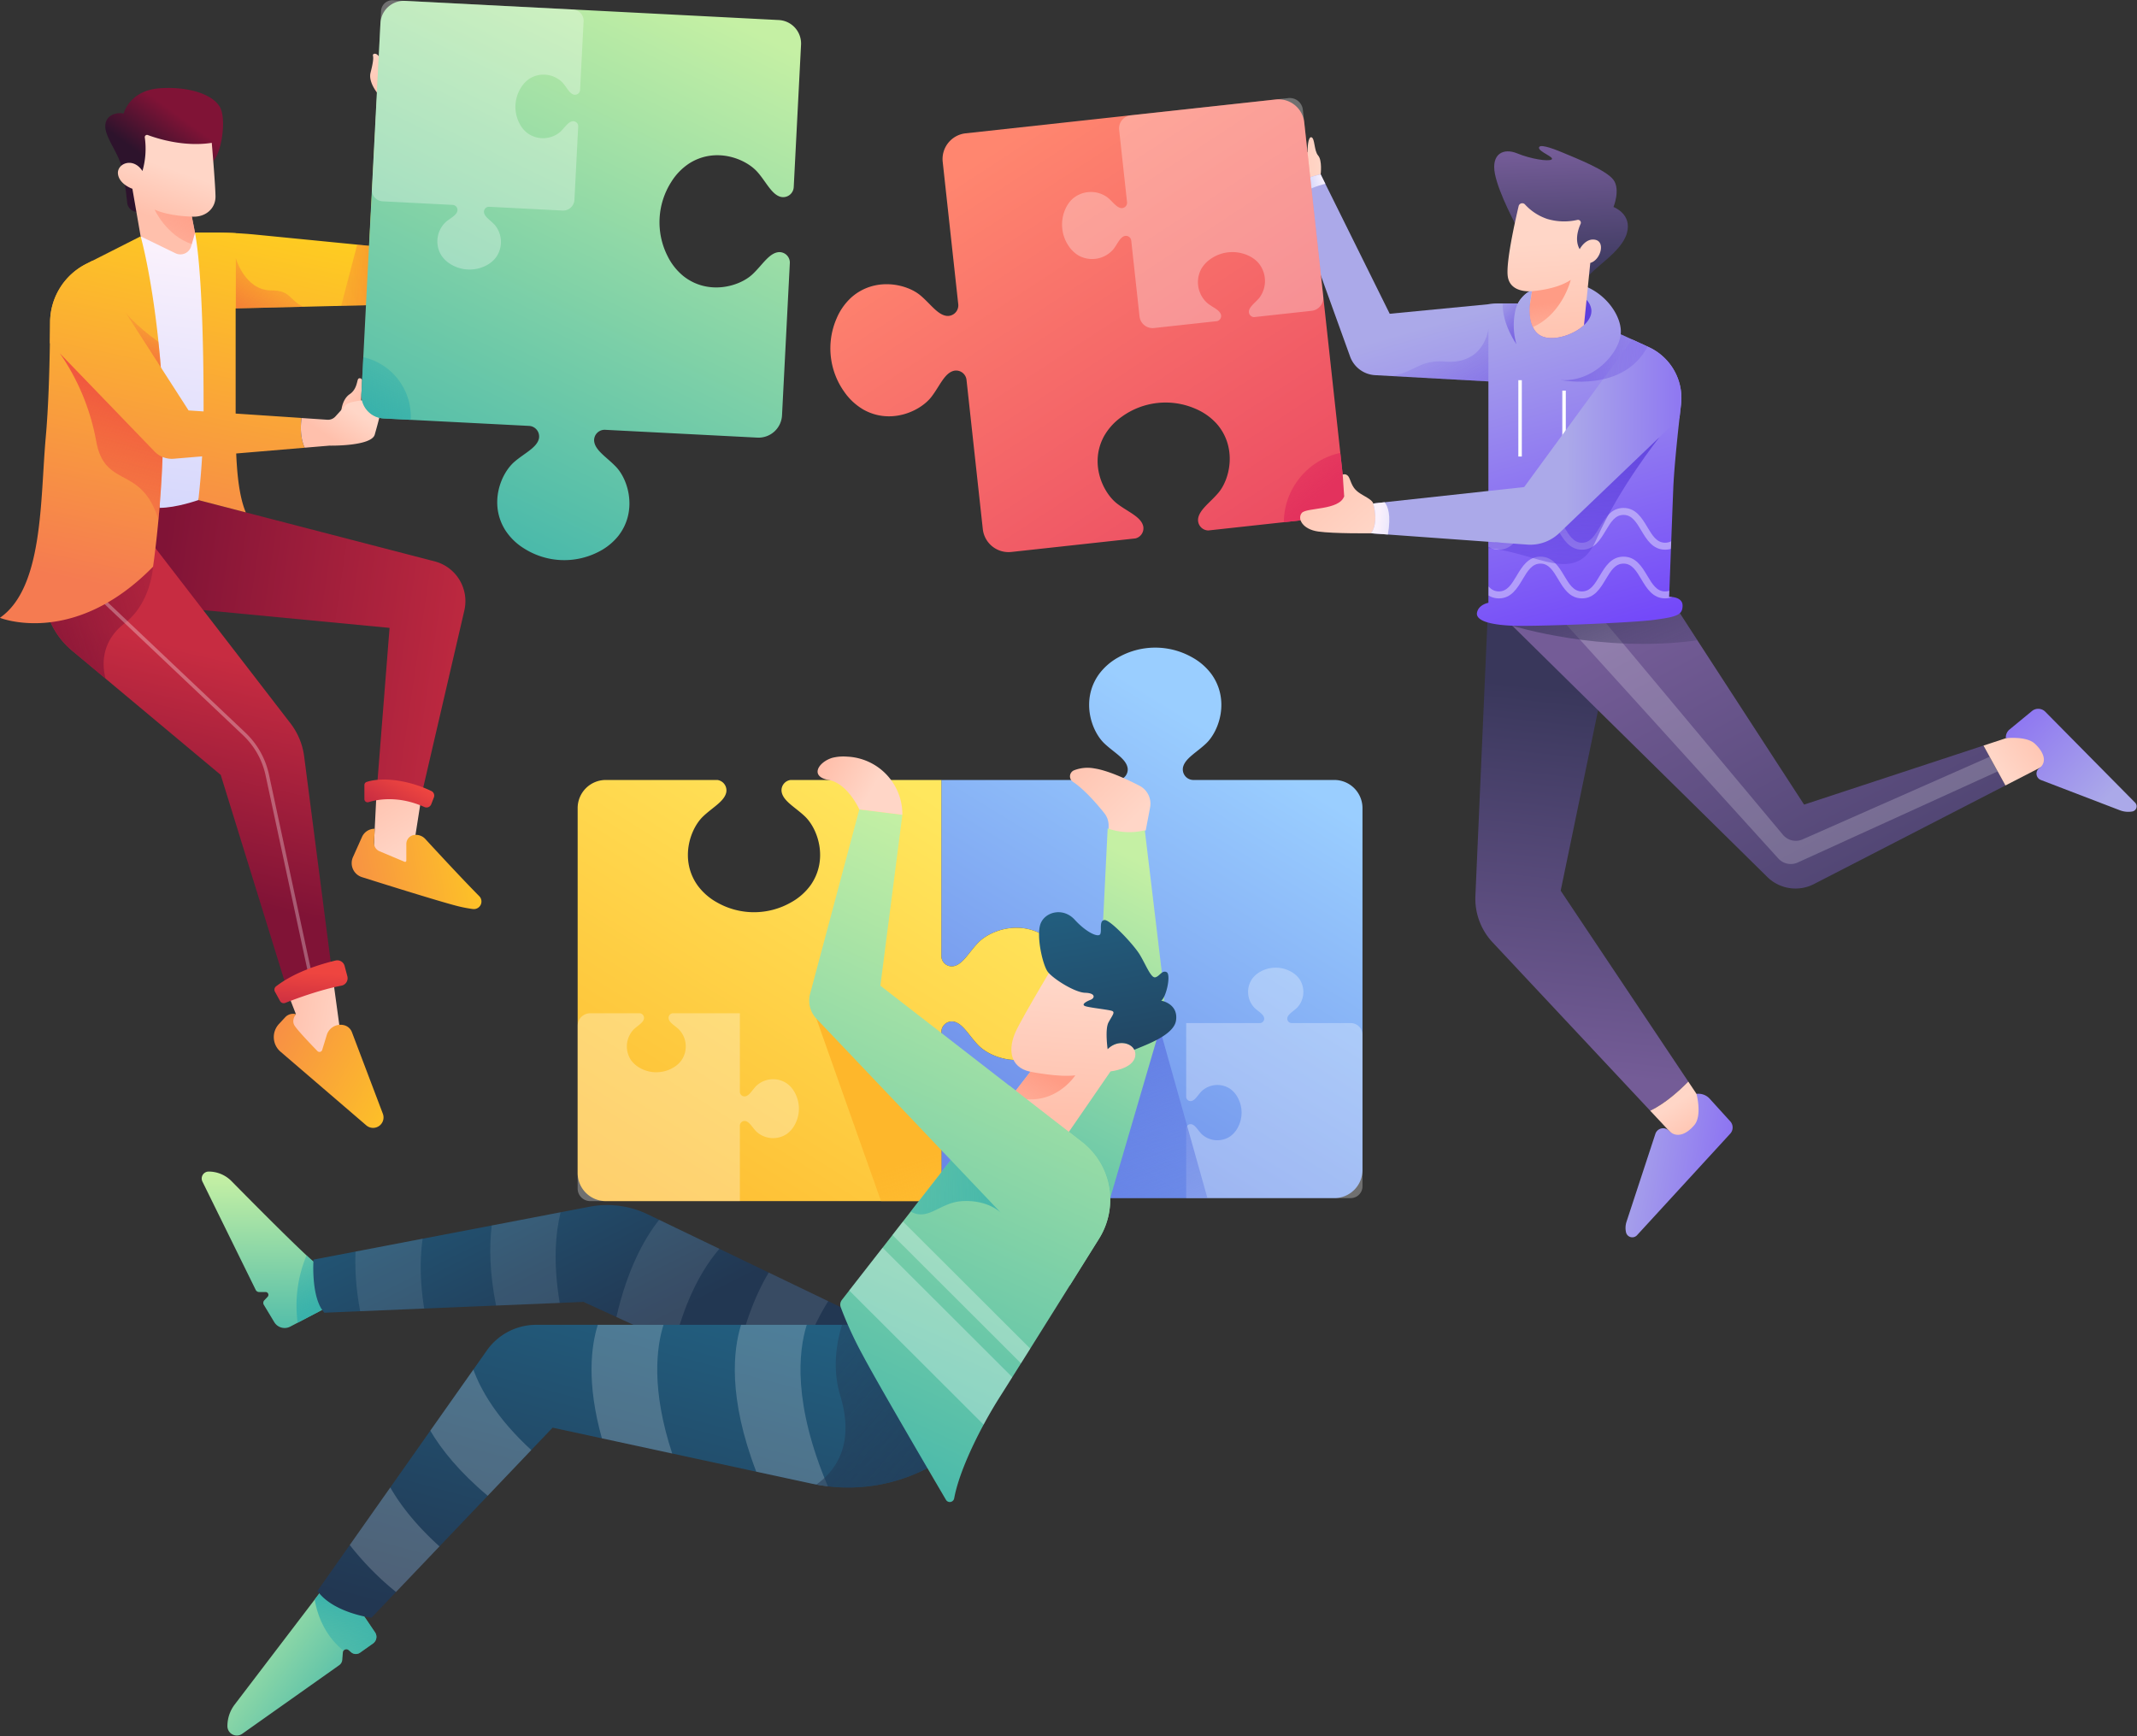 <?xml version="1.0" encoding="UTF-8"?><svg xmlns="http://www.w3.org/2000/svg" xmlns:xlink="http://www.w3.org/1999/xlink" data-name="Business Plan" height="753.9" preserveAspectRatio="xMidYMid meet" version="1.0" viewBox="26.1 24.6 928.0 753.9" width="928.0" zoomAndPan="magnify"><rect x="26.1" y="24.6" width="928.0" height="753.9" fill="#333333" stroke="none"/><defs><linearGradient gradientUnits="userSpaceOnUse" id="d" x1="127.947" x2="164.848" xlink:actuate="onLoad" xlink:show="other" xlink:type="simple" xmlns:xlink="http://www.w3.org/1999/xlink" y1="291.071" y2="113.687"><stop offset="0" stop-color="#f57b51"/><stop offset="1" stop-color="#ffd31d"/></linearGradient><linearGradient gradientUnits="userSpaceOnUse" id="a" x1="246.983" x2="159.586" xlink:actuate="onLoad" xlink:show="other" xlink:type="simple" xmlns:xlink="http://www.w3.org/1999/xlink" y1="141.93" y2="144.844"><stop offset="0" stop-color="#ee4540"/><stop offset="1" stop-color="#ee4540" stop-opacity="0"/></linearGradient><linearGradient gradientUnits="userSpaceOnUse" id="b" x1="202.236" x2="186.698" xlink:actuate="onLoad" xlink:show="other" xlink:type="simple" xmlns:xlink="http://www.w3.org/1999/xlink" y1="69.171" y2="42.79"><stop offset="0" stop-color="#ffc0ac"/><stop offset="1" stop-color="#ffd6c7"/></linearGradient><linearGradient id="n" x1="114.209" x2="151.838" xlink:actuate="onLoad" xlink:href="#a" xlink:show="other" xlink:type="simple" xmlns:xlink="http://www.w3.org/1999/xlink" y1="188.939" y2="134.558"/><linearGradient id="o" x1="181.785" x2="170.861" xlink:actuate="onLoad" xlink:href="#b" xlink:show="other" xlink:type="simple" xmlns:xlink="http://www.w3.org/1999/xlink" y1="199.138" y2="189.428"/><linearGradient id="p" x1="148.879" x2="178.982" xlink:actuate="onLoad" xlink:href="#b" xlink:show="other" xlink:type="simple" xmlns:xlink="http://www.w3.org/1999/xlink" y1="464.639" y2="469.657"/><linearGradient id="q" x1="188.166" x2="205.888" xlink:actuate="onLoad" xlink:href="#b" xlink:show="other" xlink:type="simple" xmlns:xlink="http://www.w3.org/1999/xlink" y1="364.998" y2="394.373"/><linearGradient gradientUnits="userSpaceOnUse" id="c" x1="92.447" x2="247.334" xlink:actuate="onLoad" xlink:show="other" xlink:type="simple" xmlns:xlink="http://www.w3.org/1999/xlink" y1="294.756" y2="317.577"><stop offset="0" stop-color="#801336"/><stop offset="1" stop-color="#c72c41"/></linearGradient><linearGradient id="r" x1="94.087" x2="116.907" xlink:actuate="onLoad" xlink:href="#c" xlink:show="other" xlink:type="simple" xmlns:xlink="http://www.w3.org/1999/xlink" y1="408.27" y2="308.249"/><linearGradient gradientUnits="userSpaceOnUse" id="s" x1="20.711" x2="129.472" xlink:actuate="onLoad" xlink:show="other" xlink:type="simple" xmlns:xlink="http://www.w3.org/1999/xlink" y1="299.698" y2="265.224"><stop offset="0" stop-color="#801336"/><stop offset="1" stop-color="#801336" stop-opacity="0"/></linearGradient><linearGradient gradientUnits="userSpaceOnUse" id="f" x1="92.248" x2="106.814" xlink:actuate="onLoad" xlink:show="other" xlink:type="simple" xmlns:xlink="http://www.w3.org/1999/xlink" y1="246.661" y2="134.016"><stop offset="0" stop-color="#d5d7fc"/><stop offset="1" stop-color="#faf1fc"/></linearGradient><linearGradient id="t" x1="101.19" x2="138.091" xlink:actuate="onLoad" xlink:href="#d" xlink:show="other" xlink:type="simple" xmlns:xlink="http://www.w3.org/1999/xlink" y1="285.505" y2="108.121"/><linearGradient gradientUnits="userSpaceOnUse" id="u" x1="89.833" x2="103.59" xlink:actuate="onLoad" xlink:show="other" xlink:type="simple" xmlns:xlink="http://www.w3.org/1999/xlink" y1="93.563" y2="74.627"><stop offset="0" stop-color="#2d132c"/><stop offset="1" stop-color="#801336"/></linearGradient><linearGradient id="v" x1="93.487" x2="101.013" xlink:actuate="onLoad" xlink:href="#b" xlink:show="other" xlink:type="simple" xmlns:xlink="http://www.w3.org/1999/xlink" y1="119.47" y2="98.107"/><linearGradient gradientUnits="userSpaceOnUse" id="j" x1="108.797" x2="85.734" xlink:actuate="onLoad" xlink:show="other" xlink:type="simple" xmlns:xlink="http://www.w3.org/1999/xlink" y1="110.87" y2="148.5"><stop offset="0" stop-color="#ff9c85"/><stop offset="1" stop-color="#ff9c85" stop-opacity="0"/></linearGradient><linearGradient id="w" x1="57.682" x2="94.584" xlink:actuate="onLoad" xlink:href="#d" xlink:show="other" xlink:type="simple" xmlns:xlink="http://www.w3.org/1999/xlink" y1="276.454" y2="99.07"/><linearGradient gradientUnits="userSpaceOnUse" id="e" x1="194.457" x2="202.468" xlink:actuate="onLoad" xlink:show="other" xlink:type="simple" xmlns:xlink="http://www.w3.org/1999/xlink" y1="377.658" y2="362.849"><stop offset="0" stop-color="#c72c41"/><stop offset="1" stop-color="#ee4540"/></linearGradient><linearGradient id="x" x1="154.405" x2="250.542" xlink:actuate="onLoad" xlink:href="#d" xlink:show="other" xlink:type="simple" xmlns:xlink="http://www.w3.org/1999/xlink" y1="411.823" y2="394.829"/><linearGradient id="y" x1="122.617" x2="219.725" xlink:actuate="onLoad" xlink:href="#d" xlink:show="other" xlink:type="simple" xmlns:xlink="http://www.w3.org/1999/xlink" y1="460.083" y2="513.007"/><linearGradient id="z" x1="84.821" x2="57.631" xlink:actuate="onLoad" xlink:href="#a" xlink:show="other" xlink:type="simple" xmlns:xlink="http://www.w3.org/1999/xlink" y1="174.02" y2="270.804"/><linearGradient id="A" x1="78.889" x2="95.397" xlink:actuate="onLoad" xlink:href="#a" xlink:show="other" xlink:type="simple" xmlns:xlink="http://www.w3.org/1999/xlink" y1="202.524" y2="158.34"/><linearGradient id="B" x1="84.096" x2="120.997" xlink:actuate="onLoad" xlink:href="#d" xlink:show="other" xlink:type="simple" xmlns:xlink="http://www.w3.org/1999/xlink" y1="281.949" y2="104.565"/><linearGradient id="C" x1="160.471" x2="161.442" xlink:actuate="onLoad" xlink:href="#e" xlink:show="other" xlink:type="simple" xmlns:xlink="http://www.w3.org/1999/xlink" y1="463.854" y2="447.103"/><linearGradient id="D" x1="169.49" x2="178.351" xlink:actuate="onLoad" xlink:href="#b" xlink:show="other" xlink:type="simple" xmlns:xlink="http://www.w3.org/1999/xlink" y1="214.922" y2="201.933"/><linearGradient gradientUnits="userSpaceOnUse" id="k" x1="198.566" x2="325.172" xlink:actuate="onLoad" xlink:show="other" xlink:type="simple" xmlns:xlink="http://www.w3.org/1999/xlink" y1="283.316" y2="24.35"><stop offset="0" stop-color="#35b0ab"/><stop offset="1" stop-color="#c5f0a4"/></linearGradient><linearGradient gradientUnits="userSpaceOnUse" id="l" x1="184.477" x2="212.881" xlink:actuate="onLoad" xlink:show="other" xlink:type="simple" xmlns:xlink="http://www.w3.org/1999/xlink" y1="209.507" y2="161.924"><stop offset="0" stop-color="#35b0ab"/><stop offset="1" stop-color="#35b0ab" stop-opacity="0"/></linearGradient><linearGradient id="E" x1="575.288" x2="599.752" xlink:actuate="onLoad" xlink:href="#b" xlink:show="other" xlink:type="simple" xmlns:xlink="http://www.w3.org/1999/xlink" y1="94.294" y2="94.294"/><linearGradient gradientUnits="userSpaceOnUse" id="h" x1="688.856" x2="648.071" xlink:actuate="onLoad" xlink:show="other" xlink:type="simple" xmlns:xlink="http://www.w3.org/1999/xlink" y1="307.896" y2="165.471"><stop offset="0" stop-color="#7449f9"/><stop offset="1" stop-color="#aba9e9"/></linearGradient><linearGradient id="F" x1="594.913" x2="601.346" xlink:actuate="onLoad" xlink:href="#f" xlink:show="other" xlink:type="simple" xmlns:xlink="http://www.w3.org/1999/xlink" y1="105.344" y2="103.159"/><linearGradient gradientUnits="userSpaceOnUse" id="G" x1="625.269" x2="461.156" xlink:actuate="onLoad" xlink:show="other" xlink:type="simple" xmlns:xlink="http://www.w3.org/1999/xlink" y1="337.702" y2="87.163"><stop offset="0" stop-color="#e3325d"/><stop offset="1" stop-color="#ff866f"/></linearGradient><linearGradient gradientUnits="userSpaceOnUse" id="H" x1="598.876" x2="566.102" xlink:actuate="onLoad" xlink:show="other" xlink:type="simple" xmlns:xlink="http://www.w3.org/1999/xlink" y1="239.985" y2="200.171"><stop offset="0" stop-color="#e3325d"/><stop offset="1" stop-color="#e3325d" stop-opacity="0"/></linearGradient><linearGradient gradientUnits="userSpaceOnUse" id="g" x1="723.08" x2="704.953" xlink:actuate="onLoad" xlink:show="other" xlink:type="simple" xmlns:xlink="http://www.w3.org/1999/xlink" y1="325.606" y2="490.042"><stop offset="0" stop-color="#39375b"/><stop offset="1" stop-color="#745c97"/></linearGradient><linearGradient id="I" x1="874.471" x2="764.739" xlink:actuate="onLoad" xlink:href="#g" xlink:show="other" xlink:type="simple" xmlns:xlink="http://www.w3.org/1999/xlink" y1="489.716" y2="283.847"/><linearGradient gradientUnits="userSpaceOnUse" id="J" x1="704.582" x2="739.865" xlink:actuate="onLoad" xlink:show="other" xlink:type="simple" xmlns:xlink="http://www.w3.org/1999/xlink" y1="255.231" y2="340.039"><stop offset="0" stop-color="#39375b"/><stop offset="1" stop-color="#39375b" stop-opacity="0"/></linearGradient><linearGradient id="K" x1="727.351" x2="686.566" xlink:actuate="onLoad" xlink:href="#h" xlink:show="other" xlink:type="simple" xmlns:xlink="http://www.w3.org/1999/xlink" y1="296.873" y2="154.448"/><linearGradient gradientUnits="userSpaceOnUse" id="i" x1="697.35" x2="675.267" xlink:actuate="onLoad" xlink:show="other" xlink:type="simple" xmlns:xlink="http://www.w3.org/1999/xlink" y1="174.638" y2="153.312"><stop offset="0" stop-color="#5e40dd"/><stop offset="1" stop-color="#5e40dd" stop-opacity="0"/></linearGradient><linearGradient id="M" x1="763.608" x2="753.29" xlink:actuate="onLoad" xlink:href="#b" xlink:show="other" xlink:type="simple" xmlns:xlink="http://www.w3.org/1999/xlink" y1="519.867" y2="503.966"/><linearGradient id="N" x1="916.383" x2="895.019" xlink:actuate="onLoad" xlink:href="#b" xlink:show="other" xlink:type="simple" xmlns:xlink="http://www.w3.org/1999/xlink" y1="341.991" y2="357.771"/><linearGradient id="O" x1="815.195" x2="727.15" xlink:actuate="onLoad" xlink:href="#h" xlink:show="other" xlink:type="simple" xmlns:xlink="http://www.w3.org/1999/xlink" y1="541.163" y2="527.244"/><linearGradient id="P" x1="867.669" x2="938.881" xlink:actuate="onLoad" xlink:href="#h" xlink:show="other" xlink:type="simple" xmlns:xlink="http://www.w3.org/1999/xlink" y1="304.282" y2="373.552"/><linearGradient id="Q" x1="585.927" x2="617.973" xlink:actuate="onLoad" xlink:href="#b" xlink:show="other" xlink:type="simple" xmlns:xlink="http://www.w3.org/1999/xlink" y1="223.95" y2="259.637"/><linearGradient id="R" x1="711.234" x2="705.408" xlink:actuate="onLoad" xlink:href="#i" xlink:show="other" xlink:type="simple" xmlns:xlink="http://www.w3.org/1999/xlink" y1="200.751" y2="320.194"/><linearGradient id="S" x1="802.594" x2="706.295" xlink:actuate="onLoad" xlink:href="#h" xlink:show="other" xlink:type="simple" xmlns:xlink="http://www.w3.org/1999/xlink" y1="217.204" y2="216.556"/><linearGradient id="T" x1="638.551" x2="624.632" xlink:actuate="onLoad" xlink:href="#f" xlink:show="other" xlink:type="simple" xmlns:xlink="http://www.w3.org/1999/xlink" y1="251.098" y2="249.48"/><linearGradient id="U" x1="629.504" x2="767.397" xlink:actuate="onLoad" xlink:href="#i" xlink:show="other" xlink:type="simple" xmlns:xlink="http://www.w3.org/1999/xlink" y1="169.262" y2="183.828"/><linearGradient id="V" x1="742.278" x2="701.493" xlink:actuate="onLoad" xlink:href="#h" xlink:show="other" xlink:type="simple" xmlns:xlink="http://www.w3.org/1999/xlink" y1="292.598" y2="150.173"/><linearGradient id="W" x1="705.265" x2="703.323" xlink:actuate="onLoad" xlink:href="#g" xlink:show="other" xlink:type="simple" xmlns:xlink="http://www.w3.org/1999/xlink" y1="147.075" y2="90.753"/><linearGradient id="X" x1="703.765" x2="700.528" xlink:actuate="onLoad" xlink:href="#b" xlink:show="other" xlink:type="simple" xmlns:xlink="http://www.w3.org/1999/xlink" y1="179.961" y2="129.788"/><linearGradient id="Y" x1="699.611" x2="703.252" xlink:actuate="onLoad" xlink:href="#j" xlink:show="other" xlink:type="simple" xmlns:xlink="http://www.w3.org/1999/xlink" y1="156.119" y2="186.223"/><linearGradient id="Z" x1="704.008" x2="641.535" xlink:actuate="onLoad" xlink:href="#i" xlink:show="other" xlink:type="simple" xmlns:xlink="http://www.w3.org/1999/xlink" y1="261.701" y2="162.327"/><linearGradient gradientUnits="userSpaceOnUse" id="aa" x1="447.322" x2="581.365" xlink:actuate="onLoad" xlink:show="other" xlink:type="simple" xmlns:xlink="http://www.w3.org/1999/xlink" y1="579.103" y2="359.583"><stop offset="0" stop-color="#617be3"/><stop offset="1" stop-color="#9aceff"/></linearGradient><linearGradient gradientUnits="userSpaceOnUse" id="ab" x1="485.208" x2="540.857" xlink:actuate="onLoad" xlink:show="other" xlink:type="simple" xmlns:xlink="http://www.w3.org/1999/xlink" y1="468.106" y2="621.805"><stop offset="0" stop-color="#617be3"/><stop offset="1" stop-color="#617be3" stop-opacity="0"/></linearGradient><linearGradient gradientUnits="userSpaceOnUse" id="ac" x1="289.926" x2="419.079" xlink:actuate="onLoad" xlink:show="other" xlink:type="simple" xmlns:xlink="http://www.w3.org/1999/xlink" y1="569.791" y2="363.922"><stop offset="0" stop-color="#feb72b"/><stop offset="1" stop-color="#ffe75e"/></linearGradient><linearGradient gradientUnits="userSpaceOnUse" id="ad" x1="423.38" x2="451.542" xlink:actuate="onLoad" xlink:show="other" xlink:type="simple" xmlns:xlink="http://www.w3.org/1999/xlink" y1="528.23" y2="620.482"><stop offset="0" stop-color="#feb72b"/><stop offset="1" stop-color="#feb72b" stop-opacity="0"/></linearGradient><linearGradient id="ae" x1="140.278" x2="140.763" xlink:actuate="onLoad" xlink:href="#k" xlink:show="other" xlink:type="simple" xmlns:xlink="http://www.w3.org/1999/xlink" y1="619.217" y2="535.461"/><linearGradient id="af" x1="165.815" x2="140.324" xlink:actuate="onLoad" xlink:href="#l" xlink:show="other" xlink:type="simple" xmlns:xlink="http://www.w3.org/1999/xlink" y1="598.596" y2="550.527"/><linearGradient id="ag" x1="186.754" x2="115.541" xlink:actuate="onLoad" xlink:href="#k" xlink:show="other" xlink:type="simple" xmlns:xlink="http://www.w3.org/1999/xlink" y1="774.842" y2="722.404"/><linearGradient id="ah" x1="177.152" x2="173.267" xlink:actuate="onLoad" xlink:href="#l" xlink:show="other" xlink:type="simple" xmlns:xlink="http://www.w3.org/1999/xlink" y1="713.354" y2="768.706"/><linearGradient id="ai" x1="488.601" x2="518.948" xlink:actuate="onLoad" xlink:href="#b" xlink:show="other" xlink:type="simple" xmlns:xlink="http://www.w3.org/1999/xlink" y1="348.866" y2="379.697"/><linearGradient id="aj" x1="441.638" x2="536.804" xlink:actuate="onLoad" xlink:href="#k" xlink:show="other" xlink:type="simple" xmlns:xlink="http://www.w3.org/1999/xlink" y1="597.346" y2="406.043"/><linearGradient gradientUnits="userSpaceOnUse" id="m" x1="292.307" x2="235.337" xlink:actuate="onLoad" xlink:show="other" xlink:type="simple" xmlns:xlink="http://www.w3.org/1999/xlink" y1="608.505" y2="494.565"><stop offset="0" stop-color="#223752"/><stop offset="1" stop-color="#225f80"/></linearGradient><linearGradient id="ak" x1="284.608" x2="327.337" xlink:actuate="onLoad" xlink:href="#m" xlink:show="other" xlink:type="simple" xmlns:xlink="http://www.w3.org/1999/xlink" y1="746.984" y2="587.722"/><linearGradient gradientUnits="userSpaceOnUse" id="al" x1="501.841" x2="298.561" xlink:actuate="onLoad" xlink:show="other" xlink:type="simple" xmlns:xlink="http://www.w3.org/1999/xlink" y1="729.237" y2="551.853"><stop offset="0" stop-color="#223752"/><stop offset="1" stop-color="#223752" stop-opacity="0"/></linearGradient><linearGradient id="am" x1="388.932" x2="518.093" xlink:actuate="onLoad" xlink:href="#k" xlink:show="other" xlink:type="simple" xmlns:xlink="http://www.w3.org/1999/xlink" y1="703.805" y2="422.175"/><linearGradient id="an" x1="492.066" x2="496.435" xlink:actuate="onLoad" xlink:href="#b" xlink:show="other" xlink:type="simple" xmlns:xlink="http://www.w3.org/1999/xlink" y1="510.472" y2="453.664"/><linearGradient id="ao" x1="520.198" x2="500.776" xlink:actuate="onLoad" xlink:href="#m" xlink:show="other" xlink:type="simple" xmlns:xlink="http://www.w3.org/1999/xlink" y1="521.25" y2="414.916"/><linearGradient id="ap" x1="481.458" x2="463.978" xlink:actuate="onLoad" xlink:href="#j" xlink:show="other" xlink:type="simple" xmlns:xlink="http://www.w3.org/1999/xlink" y1="491.803" y2="525.063"/><linearGradient id="aq" x1="351.749" x2="480.903" xlink:actuate="onLoad" xlink:href="#k" xlink:show="other" xlink:type="simple" xmlns:xlink="http://www.w3.org/1999/xlink" y1="686.744" y2="405.13"/><linearGradient id="ar" x1="385.107" x2="404.69" xlink:actuate="onLoad" xlink:href="#b" xlink:show="other" xlink:type="simple" xmlns:xlink="http://www.w3.org/1999/xlink" y1="356.495" y2="367.662"/><linearGradient id="as" x1="493.702" x2="339.624" xlink:actuate="onLoad" xlink:href="#l" xlink:show="other" xlink:type="simple" xmlns:xlink="http://www.w3.org/1999/xlink" y1="539.177" y2="541.767"/><clipPath id="L"><path d="M756.765,287.601c0,4.033-2.387,4.849-12.22,6.178-9.834,1.344-51.873,2.961-61.737,2.553-9.879-.408-16.027-2.266-15.302-5.74.725-3.49,4.94-4.215,4.94-4.215V156.725l2.085-.196a25.536,25.536,0,0,1,2.628-.136h8.082a13.87,13.87,0,0,1,4.486-4.955l40.166,18.338,4.97,2.266,7.16,3.278A24.344,24.344,0,0,1,756.1,200.244c-.211,1.888-.438,3.852-.665,5.876-1.208,10.906-2.417,23.157-2.719,30.816-.649,16.51-1.782,46.858-1.782,46.858S756.765,283.552,756.765,287.601Z" fill="none"/></clipPath></defs><g><g data-name="Person 3 with Puzzle"><g data-name="Back Hand"><path d="M199.108,156.814l-70.68,1.722-14.713.363s.71-25.619-2.93-33.263h8.837c2.931,0,5.876.075,8.807.211,2.915.151,5.846.362,8.761.65l49.214,4.849,2.643-49.834c2.553.68,9.23,2.205,15.09,1.541l5.242,62.326A10.552,10.552,0,0,1,199.108,156.814Z" fill="url(#d)"/><path d="M186.404,131.346l-5.19-.511L174.256,157.42h0l24.852-.606a10.552,10.552,0,0,0,10.272-11.435l-.998-11.868-21.978-2.165Z" fill="url(#a)"/><path d="M204.132,83.05l-1.641-19.498s2.976-3.066,5.362-10.634c2.387-7.553-.982-11.601-3.006-11.072-2.024.514-3.399,5.015-5.755,7.674a79.473,79.473,0,0,1-6.719,6.306,58.827,58.827,0,0,0-1.363-5.777c-.785-2.643-3.217-2.492-2.946-1.254.287,1.254-.045,3.444-1.058,7.402-1.012,3.973,2.915,8.746,2.915,8.746l-.878,16.565C191.597,82.185,198.283,83.721,204.132,83.05Z" fill="url(#b)"/><path d="M143.959,150.72c-11.653,0-15.531-14.242-15.531-14.242v22.059l29.396-.716C151.59,154.88,152.402,150.72,143.959,150.72Z" fill="url(#n)"/></g><g data-name="Person 3"><path d="M174.256,203.563s.211-5.422,3.691-7.769,3.075-6.474,3.884-6.798a1.019,1.019,0,0,1,1.517.812l-.564,10.997Z" fill="url(#o)"/><path d="M152.051,458.472l2.549,6.555-4.734,4.734,19.342,20.954a3.866,3.866,0,0,0,6.671-3.145l-5.863-42.935Z" fill="url(#p)"/><path d="M189.66 367.795L188.245 396.024 204.328 401.178 209.345 369.208 189.66 367.795z" fill="url(#q)"/><path d="M112.235,241.769l102.599,26.614a17.857,17.857,0,0,1,12.911,21.323l-18.157,78.213-19.664-2.913,5.341-67.733-86.712-8.281a47.437,47.437,0,0,1-42.927-47.222h46.61Z" fill="url(#c)"/><path d="M87.171,254.302l65.046,84.397a29.884,29.884,0,0,1,5.968,14.412l11.831,91.523-19.664,8.254L121.948,361.121,57.406,307.167A34.622,34.622,0,0,1,44.99,280.603V254.302Z" fill="url(#r)"/><path d="M50.789,254.302l-5.799,3.964v22.337a34.623,34.623,0,0,0,12.416,26.563L71.945,319.32c-2.236-8.69-.17-17.553,8.313-24.076,11.477-8.825,12.309-24.548,12.309-24.548L68.032,254.302Z" fill="url(#s)"/><g id="change1_1"><path d="M161.646,448.147l-18.741-87.139A35.219,35.219,0,0,0,132.644,342.76L44.99,259.774v2.081l86.616,82.003a33.709,33.709,0,0,1,9.823,17.467l18.8,87.417Z" fill="#fff" opacity=".3"/></g><path d="M112.237,241.762s-9.451,3.391-16.864,3.393L87.171,127.242l23.609-1.608s4.289,5.988,6.717,19.422S117.335,232.863,112.237,241.762Z" fill="url(#f)"/><path d="M112.235,241.769a358.205,358.205,0,0,0,2.266-42.175c0-12.583-.211-27.221-.785-40.695-.559-13.217-1.48-25.317-2.93-33.263h8.837c2.931,0,5.876.075,8.807.211v76.828c0,14.381-.136,33.716,4.411,44.441Z" fill="url(#t)"/><path d="M89.902,116.409l-3.838.228a4.493,4.493,0,0,1-4.738-4.023c-.546-5.242-1.632-13.915-3.157-17.893-2.266-5.907-6.798-11.491-6.312-16.023s5.503-5.422,7.93-4.774c0,0,2.428-10.115,15.861-11.006s24.277,3.237,26.462,9.306-.04,20.514-4.532,23.427S89.902,116.409,89.902,116.409Z" fill="url(#u)"/><path d="M87.171,127.242,83.59,106.576s-5.644-1.881-6.251-6.373,6.494-7.647,10.621-1.335a35.076,35.076,0,0,0,1.026-14.532.975.975,0,0,1,1.3-1.088c4.231,1.573,15.85,5.25,27.778,3.381,0,0,1.538,17.884,1.618,23.225s-4.37,9.225-10.277,8.821l1.376,6.959-1.661,5.898a4.863,4.863,0,0,1-6.803,3.057Z" fill="url(#v)"/><path d="M109.38,130.606l1.401-4.972-1.376-6.959s-9.792-.081-16.185-3.075C93.22,115.599,98.354,126.945,109.38,130.606Z" fill="url(#j)"/><path d="M96.646,224.231c-.997,25.68-4.079,46.465-4.079,46.465-34.471,35.196-66.51,22.205-66.51,22.205,18.927-13.112,17.477-51.223,19.909-78.414,1.133-12.628,1.601-28.036,1.798-40.921.045-3.202.075-6.239.091-9.048A28.563,28.563,0,0,1,63.519,139.216l2.659-1.344,20.997-10.634s5.77,19.985,8.761,56.873c.091,1.133.181,2.266.272,3.429A331.959,331.959,0,0,1,96.646,224.231Z" fill="url(#w)"/><path d="M213.367,373.866l1.146-2.945a2.207,2.207,0,0,0-1.083-2.788,51.718,51.718,0,0,0-15.009-4.585c-7.125-.986-11.404.046-13.156.654a1.386,1.386,0,0,0-.925,1.319v6.1a1.394,1.394,0,0,0,1.803,1.341c3.739-1.161,12.938-2.991,24.27,2.119A2.205,2.205,0,0,0,213.367,373.866Z" fill="url(#e)"/><path d="M179.38,396.816l3.919-8.755a6,6,0,0,1,4.971-3.527l.554-.047-.301,6.012a3.884,3.884,0,0,0,2.373,3.774l10.895,4.584a.546.546,0,0,0,.758-.503v-7.226a3.965,3.965,0,0,1,3.589-3.947h0a5.599,5.599,0,0,1,4.662,1.782c4.489,4.881,16.015,17.352,23.412,24.817a3.296,3.296,0,0,1-2.776,5.59,58.964,58.964,0,0,1-6.957-1.359c-7.42-1.9-29.796-8.893-41.195-12.486A6.386,6.386,0,0,1,179.38,396.816Z" fill="url(#x)"/><path d="M192.353,508.268l-13.431-35.42a4.907,4.907,0,0,0-3.332-3.004h0a6.255,6.255,0,0,0-7.581,4.212l-1.993,6.497a1.236,1.236,0,0,1-2.069.507c-2.935-3.018-9.348-9.719-10.156-11.459-1.052-2.266.809-4.572.809-4.572h0a4.696,4.696,0,0,0-4.653,1.345l-2.726,2.94a8.346,8.346,0,0,0,.683,12.006l37.257,31.996A4.533,4.533,0,0,0,192.353,508.268Z" fill="url(#y)"/><path d="M52.156,178.119A97.686,97.686,0,0,1,67.891,216.268c3.81,20.81,19.573,10.041,27.02,34.012.69-7.428,1.36-16.392,1.734-26.049.221-5.704.335-11.652.292-17.669L77.278,180.865Z" fill="url(#z)"/><path d="M80.643,160.349l15.891,32.428c-.093-1.752-.198-3.5-.327-5.237-.091-1.163-.181-2.296-.272-3.429-.415-5.123-.524-6.574-1.024-11.037C84.94,165.953,80.643,160.349,80.643,160.349Z" fill="url(#A)"/><path d="M158.428,219.035,101.57,223.823a10.421,10.421,0,0,1-8.354-3.142l-45.453-47.115c.045-3.202.075-6.239.091-9.048A28.563,28.563,0,0,1,63.519,139.216l2.659-1.344L95.936,184.11l12.054,18.731,49.063,3.293C156.6,209.488,156.404,214.669,158.428,219.035Z" fill="url(#B)"/><path d="M145.498,455.274l2.217,4.049a1.807,1.807,0,0,0,2.253.818c3.876-1.534,14.699-5.624,24.392-7.486a3.287,3.287,0,0,0,2.58-4.067l-1.189-4.492a3.28,3.28,0,0,0-3.916-2.36c-5.578,1.315-17.474,4.706-25.89,11.246A1.806,1.806,0,0,0,145.498,455.274Z" fill="url(#C)"/><path d="M183.488,198.4c-5.03.786-6.556,1.103-7.825,2.674-.79.976-2.632,3.003-3.932,4.42a4.339,4.339,0,0,1-3.488,1.393l-11.185-.751c-.454,3.348-.653,8.531,1.368,12.897l10.742-.904s18.202.362,19.668-4.788c1.45-5.166,2.976-10.619,2.915-12.87S188.534,197.615,183.488,198.4Z" fill="url(#D)"/></g><g><path d="M183.05,195.605l8.258-160.959a10.207,10.207,0,0,1,10.717-9.671L364.282,33.3a10.207,10.207,0,0,1,9.671,10.717l-3.17,61.781a4.601,4.601,0,0,1-5.665,4.292c-3.895-1.032-6.225-6.324-9.938-10.614-5.153-5.982-18.259-11.147-29.7-3.959a25.96,25.96,0,0,0-7.872,8.082,32.537,32.537,0,0,0-1.649,32.148,26.066,26.066,0,0,0,7.004,8.83c10.645,8.321,24.211,4.524,29.949-.899,4.323-4.074,7.273-9.383,11.549-9.587a4.552,4.552,0,0,1,4.621,4.865l-3.387,66.02a10.208,10.208,0,0,1-10.717,9.671l-66.02-3.387a4.56,4.56,0,0,0-4.865,4.621c.204,4.276,5.528,7.226,9.602,11.549,5.408,5.738,9.219,19.304.883,29.948a26.065,26.065,0,0,1-8.83,7.004,32.537,32.537,0,0,1-32.148-1.649,25.911,25.911,0,0,1-8.066-7.871c-7.203-11.441-2.023-24.547,3.944-29.701,4.29-3.713,9.582-6.043,10.614-9.938A4.601,4.601,0,0,0,255.8,209.558l-63.078-3.236A10.208,10.208,0,0,1,183.05,195.605Z" fill="url(#k)"/><path d="M204.49,205.494a26.441,26.441,0,0,0-20.624-25.782l-.816,15.893a10.208,10.208,0,0,0,9.671,10.717l11.696.6C204.443,206.446,204.49,205.976,204.49,205.494Z" fill="url(#l)"/><g id="change1_19"><path d="M187.603,106.865,191.58,29.36a4.915,4.915,0,0,1,5.16-4.657l78.13,4.009a4.915,4.915,0,0,1,4.657,5.16L278.001,63.621a2.215,2.215,0,0,1-2.728,2.067c-1.875-.497-2.997-3.045-4.785-5.111a11.529,11.529,0,0,0-14.301-1.906,12.499,12.499,0,0,0-3.79,3.891,15.667,15.667,0,0,0-.794,15.48,12.553,12.553,0,0,0,3.373,4.252,11.529,11.529,0,0,0,14.421-.433c2.082-1.962,3.502-4.518,5.561-4.616a2.192,2.192,0,0,1,2.225,2.343l-1.631,31.79a4.915,4.915,0,0,1-5.16,4.657l-31.79-1.631a2.196,2.196,0,0,0-2.343,2.225c.098,2.059,2.662,3.48,4.624,5.561a11.529,11.529,0,0,1,.425,14.421,12.549,12.549,0,0,1-4.252,3.373,15.667,15.667,0,0,1-15.48-.794,12.476,12.476,0,0,1-3.884-3.79A11.529,11.529,0,0,1,219.59,121.097c2.066-1.788,4.614-2.91,5.111-4.785a2.215,2.215,0,0,0-2.067-2.728L192.26,112.025A4.915,4.915,0,0,1,187.603,106.865Z" fill="#fff" opacity=".3"/></g></g></g><g data-name="Person 2 with Puzzle"><g data-name="Back Hand"><path d="M599.605,100.335s.735-6.108-1.086-8.171-1.396-7.526-2.913-7.951-1.778,5.029-1.656,6.615c0,0-10.057-8.436-13.274-9.104s-6.373.061-5.098,3.399,9.119,14.613,10.689,21.964Z" fill="url(#E)"/><path d="M690.556,156.393l-.136,27.387-.045,7.432-17.93-.982-49.184-2.704a12.262,12.262,0,0,1-10.876-8.082l-26.118-72.356c3.882-4.97,13.338-6.752,13.338-6.752L629.59,160.864l42.855-4.139,2.085-.196a25.536,25.536,0,0,1,2.628-.136Z" fill="url(#h)"/><path d="M599.605,100.335s-9.456,1.782-13.338,6.752l1.57,4.35c4.19-4.278,10.706-6.272,13.795-7.01Z" fill="url(#F)"/></g><g data-name="Puzzle"><path d="M389.371,162.956a25.962,25.962,0,0,1,6.483-9.233c10.149-8.918,23.911-5.908,29.951-.824,4.349,3.643,7.492,8.497,11.502,8.895a4.601,4.601,0,0,0,4.909-5.14l-6.743-61.761A11.241,11.241,0,0,1,445.427,82.5L580.076,67.799A11.241,11.241,0,0,1,592.47,77.753l17.41,159.456a11.241,11.241,0,0,1-9.954,12.394l-49.147,5.366a4.56,4.56,0,0,1-4.413-4.928c.398-4.01,5.237-7.151,8.88-11.5,5.083-6.056,8.093-19.817-.824-29.951a26.064,26.064,0,0,0-9.218-6.485,32.461,32.461,0,0,0-32,3.494,25.96,25.96,0,0,0-7.616,8.323c-6.52,11.82-.611,24.607,5.659,29.424,4.711,3.619,10.42,5.67,11.32,9.872a4.521,4.521,0,0,1-3.398,5.203l-53.892,5.884a11.24,11.24,0,0,1-12.394-9.954L445.82,189.661a4.552,4.552,0,0,0-5.337-4.067c-4.189.883-6.255,6.594-9.874,11.305-4.801,6.268-17.589,12.177-29.424,5.659a26.066,26.066,0,0,1-8.321-7.601A32.537,32.537,0,0,1,389.371,162.956Z" fill="url(#G)"/><path d="M583.603,251.385l16.323-1.782a11.241,11.241,0,0,0,9.954-12.394l-1.738-15.921A31.07,31.07,0,0,0,583.603,251.385Z" fill="url(#H)"/><g id="change1_2"><path d="M488.664,115.553a13.191,13.191,0,0,1,3.295-4.691,12.167,12.167,0,0,1,15.22-.418c2.21,1.851,3.807,4.318,5.845,4.52a2.338,2.338,0,0,0,2.495-2.612l-3.426-31.384a5.712,5.712,0,0,1,5.058-6.298l68.422-7.47a5.712,5.712,0,0,1,6.298,5.058l8.847,81.028a5.712,5.712,0,0,1-5.058,6.298L570.685,162.31a2.317,2.317,0,0,1-2.243-2.504c.202-2.037,2.661-3.634,4.512-5.844a12.17,12.17,0,0,0-.418-15.22,13.245,13.245,0,0,0-4.684-3.295,16.495,16.495,0,0,0-16.261,1.775,13.191,13.191,0,0,0-3.87,4.229,12.17,12.17,0,0,0,2.876,14.952c2.394,1.839,5.295,2.881,5.752,5.016a2.298,2.298,0,0,1-1.727,2.644l-27.385,2.99a5.712,5.712,0,0,1-6.298-5.058l-3.589-32.872a2.313,2.313,0,0,0-2.712-2.067c-2.129.449-3.178,3.351-5.017,5.745a12.167,12.167,0,0,1-14.952,2.876,13.247,13.247,0,0,1-4.229-3.862A16.533,16.533,0,0,1,488.664,115.553Z" fill="#fff" opacity=".3"/></g></g><g data-name="Person 2"><path d="M759.242,494.307c-3.58,3.655-9.894,9.486-16.526,12.659l-68.459-73.127a27.784,27.784,0,0,1-7.462-20.151L672.203,290.38l57.855-5.544L703.834,411.407Z" fill="url(#g)"/><path d="M896.961,365.712l-83.157,42.825a17.479,17.479,0,0,1-20.242-3.082L682.807,296.332,750.934,283.794,809.529,374.02l77.9-25.634Z" fill="url(#I)"/><g id="change1_15"><path d="M893.602,359.606l-.775-1.408-2.721-4.946L808.881,389.122a7.289,7.289,0,0,1-8.537-1.993l-81.441-97.439-15.62,2.875,95.061,104.864a7.289,7.289,0,0,0,8.422,1.738Z" fill="#fff" opacity=".2"/></g><path d="M763.192,302.67,750.934,283.794l-68.127,12.538S721.337,308.47,763.192,302.67Z" fill="url(#J)"/><path d="M756.765,287.601c0,4.033-2.387,4.849-12.22,6.178-9.834,1.344-51.873,2.961-61.737,2.553-9.879-.408-16.027-2.266-15.302-5.74.725-3.49,4.94-4.215,4.94-4.215V156.725l2.085-.196a25.536,25.536,0,0,1,2.628-.136h8.082a13.87,13.87,0,0,1,4.486-4.955l40.166,18.338,4.97,2.266,7.16,3.278A24.344,24.344,0,0,1,756.1,200.244c-.211,1.888-.438,3.852-.665,5.876-1.208,10.906-2.417,23.157-2.719,30.816-.649,16.51-1.782,46.858-1.782,46.858S756.765,283.552,756.765,287.601Z" fill="url(#K)"/><g clip-path="url(#L)"><g fill="#fff" id="change1_18" opacity=".4"><path d="M749.177,263.315c-5.37,0-8.001-4.403-10.323-8.288-2.186-3.658-4.074-6.817-7.731-6.817-3.652,0-5.539,3.159-7.724,6.817-2.321,3.886-4.949,8.289-10.317,8.289s-8-4.403-10.32-8.289c-2.185-3.658-4.073-6.817-7.727-6.817s-5.539,3.159-7.724,6.817c-2.32,3.886-4.949,8.289-10.317,8.289s-7.997-4.404-10.316-8.29c-2.185-3.657-4.07-6.816-7.721-6.816v-3.021c5.367,0,7.995,4.403,10.314,8.289,2.185,3.658,4.07,6.817,7.723,6.817s5.539-3.159,7.724-6.817c2.32-3.886,4.949-8.289,10.317-8.289s8,4.403,10.32,8.289c2.185,3.658,4.073,6.817,7.727,6.817s5.539-3.159,7.724-6.817c2.32-3.886,4.949-8.289,10.317-8.289,5.371,0,8.003,4.403,10.325,8.289,2.186,3.658,4.074,6.817,7.73,6.817s5.544-3.159,7.73-6.817c2.322-3.886,4.954-8.289,10.325-8.289v3.021c-3.657,0-5.545,3.159-7.731,6.817C757.178,258.912,754.546,263.315,749.177,263.315Z" fill="inherit"/><path d="M749.177,284.463c-5.37,0-8.001-4.403-10.323-8.288-2.186-3.658-4.074-6.817-7.731-6.817-3.652,0-5.539,3.159-7.724,6.817-2.321,3.886-4.949,8.289-10.317,8.289s-8-4.403-10.32-8.289c-2.185-3.658-4.073-6.817-7.727-6.817s-5.539,3.159-7.724,6.817c-2.32,3.886-4.949,8.289-10.317,8.289s-7.997-4.404-10.316-8.29c-2.185-3.657-4.07-6.816-7.721-6.816v-3.021c5.367,0,7.995,4.403,10.314,8.289,2.185,3.658,4.07,6.817,7.723,6.817s5.539-3.159,7.724-6.817c2.32-3.886,4.949-8.289,10.317-8.289s8,4.403,10.32,8.289c2.185,3.658,4.073,6.817,7.727,6.817s5.539-3.159,7.724-6.817c2.32-3.886,4.949-8.289,10.317-8.289,5.371,0,8.003,4.403,10.325,8.289,2.186,3.658,4.074,6.817,7.73,6.817s5.544-3.159,7.73-6.817c2.322-3.886,4.954-8.289,10.325-8.289v3.021c-3.657,0-5.545,3.159-7.731,6.817C757.178,280.06,754.546,284.463,749.177,284.463Z" fill="inherit"/></g></g><path d="M684.592,174.003l5.92-8.854.043-8.756H678.633C678.454,165.545,684.592,174.003,684.592,174.003Z" fill="url(#i)"/><path d="M769.712,509.972l-10.47-15.667c-3.579,3.661-9.895,9.489-16.532,12.658l15.997,17.09Z" fill="url(#M)"/><path d="M887.433 348.39L896.967 365.714 922.01 352.818 908.901 341.327 887.433 348.39z" fill="url(#N)"/><path d="M762.816,499.652s2.527,9.429-.953,13.556-7.742,5.724-10.961,2.505l-.096-.096a3.527,3.527,0,0,0-5.851,1.39l-12.53,38.154a8.649,8.649,0,0,0-.219,4.604h0a2.788,2.788,0,0,0,4.773,1.271l40.478-44.104a3.972,3.972,0,0,0,.013-5.357l-8.92-9.817a6.6,6.6,0,0,0-5.734-2.107Z" fill="url(#O)"/><path d="M897.147,345.194s8.911-1.05,12.574,2.357,5.462,7.558,2.337,10.392h0a2.954,2.954,0,0,0,.295,5.384l34.308,13.156a10.185,10.185,0,0,0,5.402.523h0a2.269,2.269,0,0,0,1.223-3.83l-39-39.471a4.323,4.323,0,0,0-5.823-.299l-9.705,7.989a4.46,4.46,0,0,0-1.611,3.801Z" fill="url(#P)"/><g id="change1_16"><path d="M685.445 189.705H686.956V222.856H685.445z" fill="#fff"/></g><g id="change1_17"><path d="M704.542 194.237H706.053V227.388H704.542z" fill="#fff"/></g><path d="M621.463,256.196s-16.086.202-22.944-.769-9.165-5.644-7.101-8.072,16.222-1.029,18.398-7.221l-.646-9.425s1.973-.894,3.005,1.777c1.04,2.691,1.639,4.248,3.824,5.887s5.995,3.105,6.431,4.878C622.43,243.25,630.63,252.474,621.463,256.196Z" fill="url(#Q)"/><path d="M708.211,243.389s-21.905,6.385-35.766,11.744v7.491c21.638,2.19,38.132,16.447,46.852-3.677,9.468-21.849,27.404-44.468,27.404-44.468Z" fill="url(#R)"/><path d="M756.1,200.244c-.211,1.888-.438,3.852-.665,5.876l-52.236,49.994a18.167,18.167,0,0,1-13.879,4.994l-16.876-1.227-50.982-3.686c3.565-4.698.967-12.946.967-12.946l50.015-5.438,15.529-1.692,46.888-64.078,7.16,3.278A24.344,24.344,0,0,1,756.1,200.244Z" fill="url(#S)"/><path d="M621.463,256.196l7.331.53c1.49-8.436.009-12.285-1.424-14.013l-4.941.537S625.028,251.498,621.463,256.196Z" fill="url(#T)"/><path d="M741.567,175.112l-6.706-3.07-4.97-2.266-7.229-3.301c-3.785,2.684-6.521,4.937-6.521,4.937l-12.154,18.228S731.008,195.245,741.567,175.112Z" fill="url(#U)"/><path d="M729.892,169.776c-1.133,9.94-15.211,23.625-30.604,19.003a21.588,21.588,0,0,1-8.867-5c-7.19-6.798-7.87-17.598-6.208-24.607a12.146,12.146,0,0,1,1.027-2.779,13.87,13.87,0,0,1,4.486-4.955,22.736,22.736,0,0,1,8.202-3.444C717.52,142.979,731.025,159.822,729.892,169.776Z" fill="url(#V)"/><path d="M684.905,123.32s-7.931-14.485-9.63-23.225,3.723-11.329,9.63-8.902,13.514,3.642,14.971,2.67-5.402-3.277-5.462-5.037,4.734-.303,10.5,2.124,18.754,7.526,21.849,11.774,0,11.774,0,11.774,8.234,2.994,5.806,11.41S717.76,140.88,714.604,146.14,684.905,123.32,684.905,123.32Z" fill="url(#W)"/><g id="change2_1"><path d="M713.955,165.803c-4.426,4.124-12.432,6.767-17.553,5.106-7.372-2.417-5.967-13.61-5.846-14.517a.088.088,0,0,1,.015-.06s3.051-4.804,8.157-5.785c4.018-.755,12.371.257,16.329,4.305a7.382,7.382,0,0,1,2.054,3.958C717.52,161.272,716.191,163.719,713.955,165.803Z" fill="#5e40dd"/></g><path d="M716.689,138.779l-1.631,16.073-1.103,10.952c-4.426,4.124-12.432,6.767-17.553,5.106-7.372-2.417-5.967-13.61-5.846-14.517a.088.088,0,0,1,.015-.06l.822-5.288s-9.682,1.169-10.574-6.686c-.696-6.131,3.068-23.096,4.753-30.248a1.61,1.61,0,0,1,2.753-.727,22.94,22.94,0,0,0,9.692,6.302,25.623,25.623,0,0,0,13.077.41,1.238,1.238,0,0,1,1.393,1.709c-1.221,2.73-2.564,7.255-.407,11.023,0,0,2.598-5.091,6.918-4.063C723.306,129.792,721.115,137.556,716.689,138.779Z" fill="url(#X)"/><path d="M708.211,146.14c-6.312,4.289-16.817,4.904-16.817,4.904l-.822,5.288a.088.088,0,0,0-.015.06c-.083.623-.772,6.104,1.197,10.256C704.629,160.891,708.211,146.14,708.211,146.14Z" fill="url(#Y)"/><path d="M653.506,181.625c-11.17-.944-13.667,5.134-23.553,6.268l42.491,2.336V167.504S670.743,183.082,653.506,181.625Z" fill="url(#Z)"/></g></g><g data-name="Person 1 with Puzzle"><g data-name="Puzzle"><path d="M617.762,375.546V532.691a12.217,12.217,0,0,1-12.22,12.22H434.877V472.842a4.601,4.601,0,0,1,5.438-4.577c3.943.831,6.541,5.997,10.468,10.091,5.453,5.71,18.807,10.196,29.864,2.432a25.96,25.96,0,0,0,7.447-8.474,32.536,32.536,0,0,0,0-32.19,26.066,26.066,0,0,0-7.447-8.459c-11.057-7.764-24.411-3.278-29.864,2.432-4.109,4.29-6.782,9.743-11.042,10.166a4.552,4.552,0,0,1-4.864-4.622v-76.314h76.314a4.56,4.56,0,0,0,4.622-4.864c-.423-4.26-5.891-6.934-10.181-11.042-5.695-5.453-10.196-18.806-2.417-29.864a26.062,26.062,0,0,1,8.459-7.447,32.536,32.536,0,0,1,32.19,0,25.911,25.911,0,0,1,8.459,7.447c7.779,11.057,3.278,24.411-2.417,29.864-4.094,3.928-9.26,6.526-10.091,10.468a4.601,4.601,0,0,0,4.577,5.438h61.148A12.216,12.216,0,0,1,617.762,375.546Z" fill="url(#aa)"/><g id="change1_3"><path d="M617.762,474.013v65.783a5.114,5.114,0,0,1-5.116,5.116H541.204V514.742a1.926,1.926,0,0,1,2.276-1.916c1.65.348,2.738,2.51,4.382,4.224a10.023,10.023,0,0,0,12.501,1.018,10.867,10.867,0,0,0,3.118-3.547,13.62,13.62,0,0,0,0-13.475,10.911,10.911,0,0,0-3.118-3.541,10.023,10.023,0,0,0-12.501,1.018c-1.72,1.796-2.839,4.079-4.622,4.256a1.906,1.906,0,0,1-2.036-1.935v-31.946H573.15a1.909,1.909,0,0,0,1.935-2.036c-.177-1.783-2.466-2.902-4.262-4.622a10.023,10.023,0,0,1-1.012-12.501,10.911,10.911,0,0,1,3.541-3.117,13.62,13.62,0,0,1,13.475,0,10.847,10.847,0,0,1,3.541,3.117,10.023,10.023,0,0,1-1.012,12.501c-1.714,1.644-3.876,2.732-4.224,4.382a1.926,1.926,0,0,0,1.916,2.276h25.597A5.114,5.114,0,0,1,617.762,474.013Z" fill="#fff" opacity=".3"/></g><path d="M529.763 471.347L469.634 544.911 550.43 544.911 529.763 471.347z" fill="url(#ab)"/><path d="M488.095,472.313a25.96,25.96,0,0,1-7.447,8.474c-11.057,7.764-24.411,3.278-29.864-2.432-3.928-4.094-6.526-9.26-10.468-10.091a4.601,4.601,0,0,0-5.438,4.577V546.21h-145.71a12.217,12.217,0,0,1-12.22-12.221V375.546a12.216,12.216,0,0,1,12.22-12.22h48.459a4.56,4.56,0,0,1,3.852,5.378c-.831,3.943-5.982,6.541-10.076,10.468-5.71,5.468-10.196,18.822-2.432,29.864a26.063,26.063,0,0,0,8.459,7.447,32.461,32.461,0,0,0,32.19,0,25.959,25.959,0,0,0,8.474-7.447c7.764-11.042,3.278-24.396-2.432-29.864-4.29-4.109-9.743-6.767-10.181-11.042a4.522,4.522,0,0,1,3.943-4.804h65.453V439.64a4.552,4.552,0,0,0,4.864,4.622c4.26-.423,6.934-5.876,11.042-10.166,5.453-5.71,18.807-10.196,29.864-2.432a26.066,26.066,0,0,1,7.447,8.459A32.536,32.536,0,0,1,488.095,472.313Z" fill="url(#ac)"/><g id="change1_4"><path d="M371.124,513.25a11.58,11.58,0,0,1-3.322,3.78,10.679,10.679,0,0,1-13.32-1.085c-1.752-1.826-2.911-4.13-4.669-4.501a2.052,2.052,0,0,0-2.426,2.041V546.21h-64.99a5.449,5.449,0,0,1-5.451-5.451V470.09a5.449,5.449,0,0,1,5.451-5.451h21.614a2.034,2.034,0,0,1,1.718,2.399c-.371,1.758-2.668,2.917-4.494,4.669a10.682,10.682,0,0,0-1.085,13.32,11.625,11.625,0,0,0,3.773,3.322,14.479,14.479,0,0,0,14.358,0,11.579,11.579,0,0,0,3.78-3.322,10.682,10.682,0,0,0-1.085-13.32c-1.913-1.833-4.346-3.018-4.541-4.925a2.017,2.017,0,0,1,1.758-2.143h29.194v34.038a2.03,2.03,0,0,0,2.17,2.062c1.9-.189,3.092-2.621,4.925-4.534a10.679,10.679,0,0,1,13.32-1.085,11.627,11.627,0,0,1,3.322,3.773A14.512,14.512,0,0,1,371.124,513.25Z" fill="#fff" opacity=".3"/></g><path d="M434.877 487.085L380.63 466.99 408.677 546.21 434.877 546.21 434.877 487.085z" fill="url(#ad)"/></g><g data-name="Person 1"><path d="M167.5,592.66l-15.367,8.061a5.246,5.246,0,0,1-6.93-1.938l-4.533-7.523a1.641,1.641,0,0,1,.213-1.975l1.439-1.522a1.223,1.223,0,0,0-.888-2.063h-2.814a1.641,1.641,0,0,1-1.473-.917L114.003,537.73a3.015,3.015,0,0,1,2.706-4.346h0a13.903,13.903,0,0,1,9.913,4.146c9.203,9.344,31.199,31.543,36.347,35.547Z" fill="url(#ae)"/><path d="M162.968,573.077c-.841-.654-2.137-1.8-3.748-3.29a56.295,56.295,0,0,0-3.861,29.242L167.5,592.66Z" fill="url(#af)"/><path d="M166.853,713.884,128.018,764.84a15.464,15.464,0,0,0-3.165,9.374h0a4.083,4.083,0,0,0,6.44,3.333l42.122-29.794a3.153,3.153,0,0,0,1.322-2.325l.254-3.206a1.512,1.512,0,0,1,2.494-1.027l1.092.94a3.153,3.153,0,0,0,3.881.182l5.621-3.987a3.515,3.515,0,0,0,.876-4.839l-5.474-8.076Z" fill="url(#ag)"/><path d="M183.482,725.415l-16.63-11.532-4.085,5.36c.74,4.642,3.378,14.92,12.51,22.21a1.512,1.512,0,0,1,2.209-.258l1.092.94a3.153,3.153,0,0,0,3.881.182l5.621-3.987a3.515,3.515,0,0,0,.876-4.839Z" fill="url(#ah)"/><path d="M507.519,384.363v-1.304a8.477,8.477,0,0,0-1.84-5.286c-2.853-3.583-8.549-10.295-13.657-13.645a2.844,2.844,0,0,1,.399-4.966,16.012,16.012,0,0,1,8.896-.856c5.953.893,14.156,4.705,19.613,7.522a8.775,8.775,0,0,1,4.603,9.441l-1.882,9.904s-12.036,5.826-16.134-.809" fill="url(#ai)"/><path d="M508.203,544.915l21.561-73.568a46.85,46.85,0,0,0,1.558-18.753l-8.082-67.422a28.068,28.068,0,0,1-16.134-.809l-3.774,76.311L474.523,516.916Z" fill="url(#aj)"/><path d="M415.693,617.419h-76.48l-20.257-9.305-25.181-11.571-14.29-6.556-10.317.438-27.659,1.148-31.209,1.299-27.779,1.163-15.544.649c-5.952-6.314-4.743-23.066-4.743-23.066l18.248-3.489,29.154-5.589,30-5.74,29.909-5.74,12.553-2.402A40.611,40.611,0,0,1,307.37,551.95l4.955,2.387,26.178,12.598,21.42,10.302,25.846,12.432,5.408,2.598Z" fill="url(#m)"/><g id="change1_5"><path d="M338.503,566.935c-6.707,7.795-14.381,20.589-19.547,41.178l-25.181-11.571c4.743-20.589,11.949-33.837,18.55-42.205Z" fill="#fff" opacity=".1"/></g><g id="change1_6"><path d="M385.769,589.669a106.373,106.373,0,0,0-12.206,27.749H345.588c3.489-18.036,8.837-30.982,14.335-40.181Z" fill="#fff" opacity=".1"/></g><g id="change1_7"><path d="M269.168,590.425l-27.659,1.148c-2.825-14.335-2.976-25.816-1.873-34.773l29.909-5.74C267.325,560.168,266.238,573.053,269.168,590.425Z" fill="#fff" opacity=".1"/></g><g id="change1_8"><path d="M210.301,592.872l-27.779,1.163a115.073,115.073,0,0,1-2.039-25.906l29.154-5.589C208.504,570.455,208.352,580.47,210.301,592.872Z" fill="#fff" opacity=".1"/></g><path d="M437.627,657.887l-10.423,5.106a74.494,74.494,0,0,1-41.601,7.085c-2.326-.272-4.652-.649-6.949-1.148L354.5,663.717l-36.495-7.885-30.529-6.601-21.405-4.622-9.26,9.713-18.927,19.864-20.936,21.979-18.882,19.804-10.665,11.193s-16.662-2.115-23.459-11.662L177.99,695.56l17.598-24.985L212.96,645.908l18.701-26.526,5.861-8.323a26.181,26.181,0,0,1,21.42-11.118H406.222Z" fill="url(#ak)"/><g id="change1_9"><path d="M385.603,670.077c-2.326-.272-4.652-.649-6.949-1.148L354.5,663.717c-12.326-32.236-10-52.915-6.586-63.776h28.52C372.808,611.512,370.406,634.171,385.603,670.077Z" fill="#fff" opacity=".2"/></g><g id="change1_10"><path d="M318.005,655.832l-30.529-6.601c-6.752-24.078-4.653-40.151-1.782-49.29h28.535C311.101,609.896,308.896,628.068,318.005,655.832Z" fill="#fff" opacity=".2"/></g><g id="change1_11"><path d="M256.811,654.322l-18.927,19.864c-12.326-10.363-20.076-20.045-24.924-28.278l18.701-26.526C234.893,628.28,241.872,640.591,256.811,654.322Z" fill="#fff" opacity=".2"/></g><g id="change1_12"><path d="M216.948,696.164l-18.882,19.804A126.917,126.917,0,0,1,177.99,695.56l17.598-24.985C199.878,678.053,206.555,686.784,216.948,696.164Z" fill="#fff" opacity=".2"/></g><path d="M390.988,630.694c4.706,15.367,2.473,29.471-10.379,38.614a74.502,74.502,0,0,0,46.587-6.31l10.426-5.113-31.398-57.941H391.759C389.579,606.902,387.284,618.6,390.988,630.694Z" fill="url(#al)"/><path d="M503.367,562.524c-9.184,14.698-20.831,33.308-29.879,47.749-1.405,2.236-2.749,4.381-4.018,6.39-1.36,2.175-2.628,4.199-3.792,6.012-2.311,3.701-4.154,6.601-5.317,8.429-2.281,3.58-4.743,7.749-7.13,12.19-5.725,10.634-11.088,22.795-12.78,32.024a1.932,1.932,0,0,1-3.565.619C428.926,662.373,407.37,625.561,400.89,613.37a164.075,164.075,0,0,1-9.713-21.103,3.31,3.31,0,0,1,.514-3.142l3.187-4.094,14.486-18.58,4.29-5.514,4.547-5.846,20.8-26.692,25.272-32.432,31.601,24.517A31.815,31.815,0,0,1,503.367,562.524Z" fill="url(#am)"/><path d="M489.737,516.916l18.612-27.028s9.792-1.052,10.722-6.555-7.162-8.092-11.977-3.075l17.783-17.783-37.447-25.107s-17.115,28.323-20.271,35.283-3.067,15.368,6.401,17.391l-8.193,10.528Z" fill="url(#an)"/><path d="M536.78,467.842c-1.027,6.511-13.61,10.68-18.097,12.659-1.707-3.384-7.704-4.29-11.586-.242,0,0-1.224-8.656.363-11.616,1.571-2.946,2.946-4.365,1.662-4.97-1.299-.604-10.287-1.465-11.903-2.19s.649-1.979,2.507-2.704c1.873-.74,2.19-2.915-2.387-3.036-4.275-.106-12.915-5.453-15.77-8.565a7.441,7.441,0,0,1-.498-.589c-2.175-2.946-4.925-15.045-3.233-20.468,1.707-5.423,9.789-7.764,14.97-2.1s10.468,7.946,11.133,6.133c.665-1.828-.604-5.71,1.752-6.012,2.372-.302,12.689,10.619,15.363,15.045s4.849,10.257,6.737,9.834c1.873-.423,2.915-3.217,4.909-2.251,2.009.982-.121,10.937-2.357,12.387C530.345,459.156,537.928,460.425,536.78,467.842Z" fill="url(#ao)"/><path d="M493.055,491.587c-6.878.971-19.495-1.546-19.495-1.546l-8.193,10.528C483.361,506.72,493.055,491.587,493.055,491.587Z" fill="url(#ap)"/><path d="M503.373,562.524a31.836,31.836,0,0,0-7.492-42.041l-87.472-67.82,9.549-74.207-18.693-2.347-21.38,80.111A11.376,11.376,0,0,0,380.63,466.99l47.448,49.926h0l62.613,65.883C495.103,575.749,499.46,568.782,503.373,562.524Z" fill="url(#aq)"/><path d="M417.958,378.456q0-.287-.003-.569a25.086,25.086,0,0,0-23.98-24.697,19.977,19.977,0,0,0-6.566.544c-6.069,1.942-9.711,8.133-1.457,9.592s13.312,12.784,13.312,12.784Z" fill="url(#ar)"/><path d="M443.934,546.21c11.167-.647,16.709,4.972,16.709,4.972l-21.645-22.776-17.411,22.347C429.146,555.095,434.209,546.774,443.934,546.21Z" fill="url(#as)"/><g id="change1_13"><path d="M473.488,610.274c-1.405,2.236-2.749,4.381-4.018,6.39l-55.816-55.725,4.547-5.846Z" fill="#fff" opacity=".3"/></g><g id="change1_14"><path d="M465.678,622.675c-2.311,3.701-4.154,6.601-5.317,8.429-2.281,3.58-4.743,7.749-7.13,12.19l-58.353-58.263,14.486-18.58Z" fill="#fff" opacity=".3"/></g></g></g></g></svg>